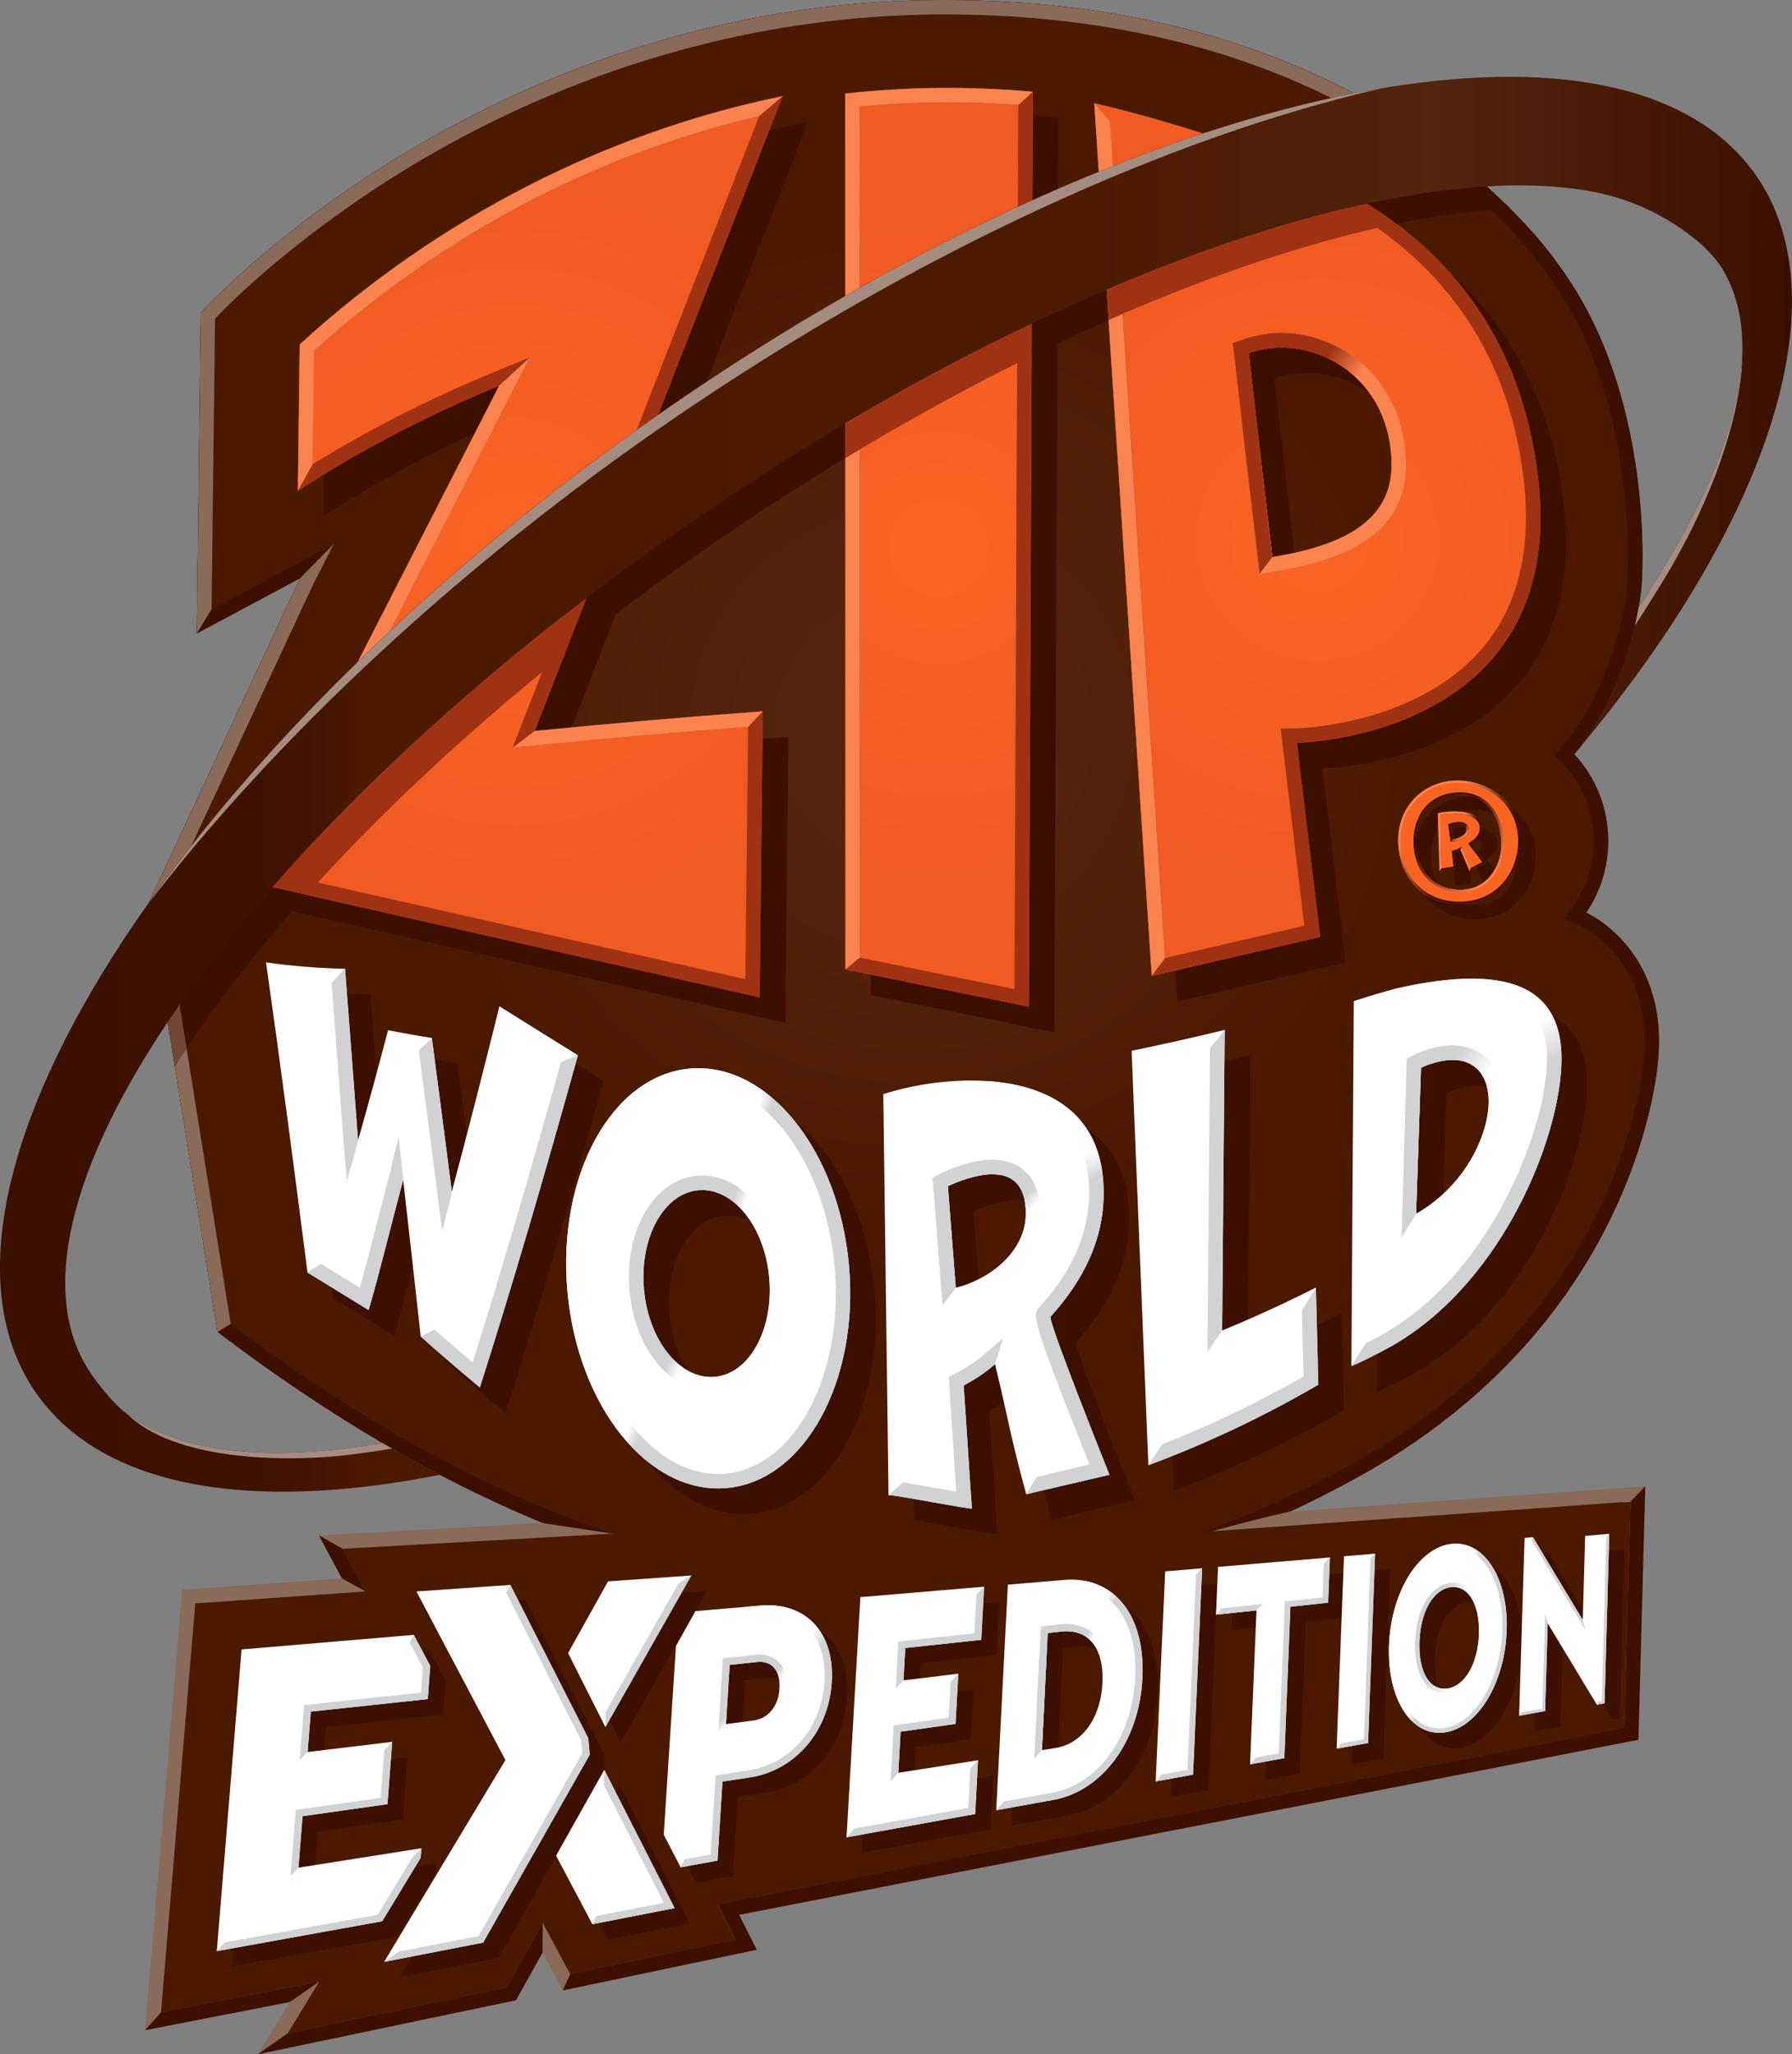 <?xml version="1.0" encoding="UTF-8"?>
<svg id="Layer_2" data-name="Layer 2" xmlns="http://www.w3.org/2000/svg" xmlns:xlink="http://www.w3.org/1999/xlink" viewBox="0 0 350.87 402.15">
  <rect x="0" y="0" width="350.87" height="402.15" fill="#808080" stroke="none"/>
  <defs>
    <style>
      .cls-1 {
        fill: url(#New_Gradient_Swatch-2);
      }

      .cls-1, .cls-2, .cls-3, .cls-4, .cls-5, .cls-6, .cls-7, .cls-8, .cls-9, .cls-10, .cls-11, .cls-12, .cls-13, .cls-14, .cls-15, .cls-16, .cls-17, .cls-18, .cls-19, .cls-20, .cls-21, .cls-22, .cls-23, .cls-24, .cls-25, .cls-26, .cls-27, .cls-28, .cls-29, .cls-30, .cls-31, .cls-32, .cls-33, .cls-34 {
        stroke-width: 0px;
      }

      .cls-2 {
        fill: url(#New_Gradient_Swatch-3);
      }

      .cls-35 {
        clip-path: url(#clippath);
      }

      .cls-3 {
        fill: none;
      }

      .cls-4 {
        fill: #d0d2d3;
      }

      .cls-5 {
        fill: url(#linear-gradient);
      }

      .cls-6 {
        fill: url(#radial-gradient);
      }

      .cls-7 {
        fill: #a58c80;
      }

      .cls-8 {
        fill: #3c0f00;
      }

      .cls-9 {
        fill: url(#linear-gradient-11);
      }

      .cls-10 {
        fill: url(#linear-gradient-12);
      }

      .cls-11 {
        fill: url(#linear-gradient-13);
      }

      .cls-12 {
        fill: url(#linear-gradient-10);
      }

      .cls-13 {
        fill: url(#linear-gradient-17);
      }

      .cls-14 {
        fill: url(#linear-gradient-16);
      }

      .cls-15 {
        fill: url(#linear-gradient-15);
      }

      .cls-16 {
        fill: url(#linear-gradient-18);
      }

      .cls-17 {
        fill: url(#linear-gradient-14);
      }

      .cls-18 {
        fill: #6f4733;
      }

      .cls-19 {
        fill: #4b1900;
      }

      .cls-20 {
        fill: #fb834f;
      }

      .cls-21 {
        fill: #a03214;
      }

      .cls-22 {
        fill: url(#New_Gradient_Swatch);
      }

      .cls-23 {
        fill: #282424;
      }

      .cls-24 {
        fill: url(#linear-gradient-4);
      }

      .cls-25 {
        fill: url(#linear-gradient-2);
      }

      .cls-26 {
        fill: url(#linear-gradient-3);
      }

      .cls-27 {
        fill: url(#linear-gradient-8);
      }

      .cls-28 {
        fill: url(#linear-gradient-9);
      }

      .cls-29 {
        fill: url(#linear-gradient-7);
      }

      .cls-30 {
        fill: url(#linear-gradient-5);
      }

      .cls-31 {
        fill: url(#linear-gradient-6);
      }

      .cls-32 {
        fill: #fa6423;
      }

      .cls-33 {
        fill: #fff;
      }

      .cls-34 {
        fill: #8a6a59;
      }
    </style>
    <clipPath id="clippath">
      <path class="cls-3" d="M343.24,92.62c9.61-23.35,10.46-43.89.76-58.05-.53-.77-1.09-1.51-1.68-2.23-13.59-16.9-41.73-21.05-77.19-14.08-2.83-1.48-5.82-2.92-8.96-4.31C238.14,5.95,214.72,0,184.99,0,94.42,0,39.3,61.22,39.3,61.22l-.76,62.78,20.2-10.79-29.56,63.43s0,0,0,0C1.83,215.25-7.91,250.85,6.91,272.47c2.05,3,4.52,5.63,7.36,7.93,15.03,12.12,40.62,14.52,71.86,8.31,2.03,1.06,4.05,2.1,6.05,3.08.33.16.66.31.99.48,4.45,2.16,8.84,4.11,13.16,5.89l-.18-.03-43.71,2.45,4.5,8.4-31.29,2.22-7.24,86.24,28.35-5.52-6.25,10.24,50.52-10.58,5.19-9.3,3.97,7.38,37.98-7.96-3.43-6.84,176.08-34.27,1.34-49.61-69.42,4.9c4.41-2.06,8.49-4.16,12.24-6.19,56.96-30.94,59.74-82.51,59.74-82.51,1.82-21.55-14.13-28.49-14.13-28.49,2.72-4,4.31-8.84,4.31-14.05,0-6.55-2.52-12.5-6.64-16.96,0,0,.35-.39.92-1.1,15.53-18.57,27.11-37,34.08-53.94ZM24.89,276.82c-3.28-2.42-7.06-7.79-7.43-8.48-10.03-15.39-3.49-40.13,15.39-68.25l1.13,7.07,8.59,53.58c11.09,8.44,21.87,15.64,32.35,21.77-21.96,3.71-39.5,2.04-50.03-5.69ZM307.51,55.24c-4.47-6.84-9.21-12.2-16.41-18.73,7.82-.47,14.92-.13,21.13,1.09,7.6,1.49,14.7,4.96,20.59,9.98,1.31,1.11,3.05,3.05,3.8,4.09,3.42,5.12,4.85,11.37,4.48,18.51-.55,8.1-3.01,16.2-6.28,23.75,0,.01-.01.03-.02.04-.31.71-.62,1.41-.94,2.1-.09.2-.19.41-.28.61-.22.47-.44.93-.66,1.39-.17.36-.34.72-.52,1.08-.07.14-.14.28-.21.42-1.35,2.7-2.85,5.46-4.48,8.26-.05.09-.1.18-.15.26-.44.75-.89,1.5-1.34,2.25-1.65,2.82-3.45,5.68-5.37,8.58.18-1.03.35-2.07.49-3.15.39-2.98,2.34-35.81-13.81-60.53Z"/>
    </clipPath>
    <radialGradient id="radial-gradient" cx="178.6" cy="142.58" fx="178.6" fy="142.58" r="152.27" gradientUnits="userSpaceOnUse">
      <stop offset=".15" stop-color="#54250d"/>
      <stop offset=".64" stop-color="#4b1900"/>
    </radialGradient>
    <radialGradient id="New_Gradient_Swatch" data-name="New Gradient Swatch" cx="100.67" cy="107.03" fx="100.67" fy="107.03" r="72.6" gradientUnits="userSpaceOnUse">
      <stop offset="0" stop-color="#fa6423"/>
      <stop offset="1" stop-color="#f05a23"/>
    </radialGradient>
    <radialGradient id="New_Gradient_Swatch-2" data-name="New Gradient Swatch" cx="183.84" cy="107.16" fx="183.84" fy="107.16" r="64.91" xlink:href="#New_Gradient_Swatch"/>
    <radialGradient id="New_Gradient_Swatch-3" data-name="New Gradient Swatch" cx="257.93" cy="105.62" fx="257.93" fy="105.62" r="67.85" xlink:href="#New_Gradient_Swatch"/>
    <linearGradient id="linear-gradient" x1="284.67" y1="219.33" x2="279.71" y2="202.99" gradientUnits="userSpaceOnUse">
      <stop offset=".33" stop-color="#d0d2d3"/>
      <stop offset=".83" stop-color="#fff"/>
    </linearGradient>
    <linearGradient id="linear-gradient-2" x1="271.64" y1="215.93" x2="283.09" y2="224.92" xlink:href="#linear-gradient"/>
    <linearGradient id="linear-gradient-3" x1="190.05" y1="239.9" x2="195.6" y2="245.26" gradientUnits="userSpaceOnUse">
      <stop offset=".49" stop-color="#d0d2d3"/>
      <stop offset=".83" stop-color="#fff"/>
    </linearGradient>
    <linearGradient id="linear-gradient-4" x1="205.49" y1="242.4" x2="199.59" y2="229.02" xlink:href="#linear-gradient-3"/>
    <linearGradient id="linear-gradient-5" x1="133.76" y1="249.43" x2="140.82" y2="252.25" xlink:href="#linear-gradient-3"/>
    <linearGradient id="linear-gradient-6" x1="134.15" y1="248.44" x2="141.21" y2="251.27" gradientUnits="userSpaceOnUse">
      <stop offset=".17" stop-color="#fff"/>
      <stop offset=".51" stop-color="#d0d2d3"/>
    </linearGradient>
    <linearGradient id="linear-gradient-7" x1="245.92" y1="84.43" x2="257.97" y2="92.52" gradientUnits="userSpaceOnUse">
      <stop offset=".23" stop-color="#a03214"/>
      <stop offset=".73" stop-color="#fb834f"/>
    </linearGradient>
    <linearGradient id="linear-gradient-8" x1="286.65" y1="164.32" x2="284.35" y2="161.61" gradientUnits="userSpaceOnUse">
      <stop offset=".15" stop-color="#fb834f"/>
      <stop offset=".46" stop-color="#7e371b"/>
      <stop offset=".64" stop-color="#3c0f00"/>
    </linearGradient>
    <linearGradient id="linear-gradient-9" x1="282.82" y1="162.84" x2="286.35" y2="165.99" xlink:href="#linear-gradient-8"/>
    <linearGradient id="linear-gradient-10" x1="294.9" y1="174.1" x2="275.82" y2="155.03" xlink:href="#linear-gradient-8"/>
    <linearGradient id="linear-gradient-11" x1="294.49" y1="173.67" x2="277.62" y2="156.8" gradientUnits="userSpaceOnUse">
      <stop offset=".36" stop-color="#3c0f00"/>
      <stop offset=".54" stop-color="#7e371b"/>
      <stop offset=".85" stop-color="#fb834f"/>
    </linearGradient>
    <linearGradient id="linear-gradient-12" x1="0" y1="153.52" x2="350.87" y2="153.52" gradientUnits="userSpaceOnUse">
      <stop offset="0" stop-color="#3c0f00"/>
      <stop offset=".13" stop-color="#3d1000"/>
      <stop offset=".18" stop-color="#441400"/>
      <stop offset=".2" stop-color="#4b1900"/>
      <stop offset=".61" stop-color="#4c1a01"/>
      <stop offset=".75" stop-color="#502008"/>
      <stop offset=".8" stop-color="#54250d"/>
      <stop offset="1" stop-color="#3c0f00"/>
    </linearGradient>
    <linearGradient id="linear-gradient-13" x1="203.9" y1="328.95" x2="207.58" y2="331.49" xlink:href="#linear-gradient-3"/>
    <linearGradient id="linear-gradient-14" x1="207.43" y1="333.83" x2="202.73" y2="330.54" xlink:href="#linear-gradient-3"/>
    <linearGradient id="linear-gradient-15" x1="144.55" y1="330.02" x2="148.22" y2="334.11" xlink:href="#linear-gradient-3"/>
    <linearGradient id="linear-gradient-16" x1="148.9" y1="343.76" x2="141.77" y2="337.9" xlink:href="#linear-gradient-3"/>
    <linearGradient id="linear-gradient-17" x1="275.03" y1="318.76" x2="287.95" y2="321.53" xlink:href="#linear-gradient-3"/>
    <linearGradient id="linear-gradient-18" x1="285.63" y1="321.58" x2="281.11" y2="319.79" xlink:href="#linear-gradient-3"/>
  </defs>
  <g id="GROUPED">
    <g class="cls-35">
      <path class="cls-6" d="M310.57,178.67c2.72-4,4.31-8.84,4.31-14.05,0-6.55-2.52-12.5-6.64-16.96,0,0,1.84-2,4.17-5.84.22-.37.45-.75.68-1.15,3.09-5.37,6.77-13.77,8.23-24.9.39-2.98,2.34-35.81-13.81-60.53-5.45-8.34-11.29-14.46-21.51-23.22-7.43-6.37-17.45-12.58-29.82-18.07C238.14,5.95,214.72,0,184.99,0,94.42,0,39.3,61.22,39.3,61.22l-.76,62.78,20.2-10.79-29.63,63.57.16,1.01,4.7,29.35,8.59,53.58c11.15,8.48,21.99,15.72,32.52,21.88,2.27,1.33,4.52,2.59,6.76,3.81,3.48,1.9,6.93,3.7,10.33,5.37.33.16.66.31.99.48,78.96,38.27,138.53,15.48,171.78-2.59,56.96-30.94,59.74-82.51,59.74-82.51,1.82-21.55-14.13-28.49-14.13-28.49Z"/>
      <g>
        <path class="cls-8" d="M288.73,164.33c.76,0,1.39.26,1.39,1.11,0,.94-1.21,1.63-2.7,1.86l-.34-2.68c.45-.13,1.08-.29,1.66-.29M288.07,172.98l-.34-3.07c.37-.11.81-.29,1.23-.53l1.79,4.15,3.13-1.63-2.76-3.65c1.31-.89,2.07-1.92,2.07-3.15,0-2.36-2.57-3.26-5.38-3.26-1.1,0-2.23.11-3.26.34l.29,11.32,3.23-.53Z"/>
        <path class="cls-8" d="M296.95,168.39c0,4.27-2.79,8.79-8.04,8.79s-8.73-3.89-8.73-9.54c0-4.62,2.79-9.1,8.79-9.1,4.87,0,7.98,4.05,7.98,9.86M276.76,167.42c0,6.85,4.43,12.53,11.96,12.53s11.96-5.93,11.96-12.31c0-7.28-5.84-11.83-12.37-11.83s-11.55,4.96-11.55,11.62"/>
      </g>
      <g>
        <path class="cls-8" d="M244.29,265.46c.17-19.64.33-39.25.5-58.84-5.99,1.45-12.07,2.82-18.22,4.09,1.09,27.22,2.19,54.27,3.28,81.12,11.41-4.24,22.56-9.52,33.28-15.75-.16-6.33-.32-12.67-.48-19.03-5.99,3.04-12.12,5.85-18.35,8.41Z"/>
        <path class="cls-8" d="M102.79,202c-3.15,12.67-6.25,24.79-9.32,36.26-1.31-10.2-2.61-20.23-3.91-30.06-2.9-.46-5.75-.97-8.57-1.53-1.98,7.53-3.94,14.72-5.88,21.56-.85-11.39-1.7-22.58-2.55-33.57-5.35-.14-10.52-.55-15.47-1.26,2.65,18.72,5.35,39.02,8.12,60.71l11.97,7.35c2.22-7.57,4.48-17,6.76-25.49,1.14,10.03,2.29,20.26,3.44,30.66,3.79,3.4,7.66,6.73,11.58,9.97,6.25-19.59,12.66-41.5,19.19-65.02-5.21-3.23-10.34-6.44-15.38-9.59Z"/>
        <path class="cls-8" d="M293.19,196.58c-4.26,0-9.2.68-14.72,1.92-2.76.7-5.56,1.56-8.4,2.48-.16,22.85-.31,48.5-.47,71.45,1.89-.74,3.7-1.74,5.63-2.71,23.72-11.96,35.57-42.56,35.51-57.5-.02-11.06-6.48-15.63-17.54-15.63ZM282.26,242.63c.33-9.58.65-19.11.97-28.59.38-.15.77-.38,1.1-.5,1.93-.71,3.62-1.04,5.08-1.04,4.77,0,7.07,3.46,7.08,8.13-.03,6.47-4.51,16.48-14.23,22Z"/>
        <path class="cls-8" d="M210.72,262.7c6.55-7.22,10.32-15.11,10.37-24.04.09-16.55-12.01-22.07-25.82-22.13-.33,0-.66,0-1,0-5.45.11-11.15.99-16.32,2.67.34,27.92.68,50.57,1.02,78.5.71-.2,16.57,2.94,16.32,2.59-.54-7.55-1.07-16.49-1.61-24.06,1.8-.95,4.12-2.4,6.14-4.19,2.76,11.35,2.76,13.11,6.11,25.47l16.28-3.82s-12.59-31.4-11.49-31ZM192.14,257.13c-.52-6.63-1.03-13.27-1.55-19.92,2.17-1.03,5.39-2.21,8.3-2.33.17,0,.34,0,.51,0,3.51.02,6.48,1.79,6.45,7.79-.03,6.82-6.15,12.47-13.71,14.46Z"/>
        <path class="cls-8" d="M140.09,214.19c-15.23,1.33-25.98,20.78-24,43.46,1.98,22.68,15.92,39.98,31.15,38.66,15.23-1.33,25.98-20.79,24-43.46-1.98-22.68-15.92-39.98-31.15-38.66ZM144.94,274.54c-6.78.59-12.99-7.11-13.86-17.2-.88-10.09,3.9-18.75,10.68-19.34,6.78-.59,12.99,7.11,13.86,17.2.88,10.09-3.9,18.75-10.68,19.34Z"/>
        <path class="cls-8" d="M153.74,200.23c.2-18.65.4-37.3.6-55.98-15.29,1.11-30.31,2.42-44.66,3.84l48.54-124.27c-34.19,6.97-67.28,23.66-94.55,48.6-.12,9.58-.24,19.14-.36,28.66,12.12-7.91,25.4-14.82,39.42-20.58l-49.63,96.98,100.64,22.75Z"/>
        <path class="cls-8" d="M206.44,202.09l.77-179.12c-1.44-.13-2.88-.24-4.32-.34-4.43-.3-8.87-.43-13.32-.41-6.37.04-12.75.41-19.11,1.1l.06,171.46,35.92,7.31Z"/>
        <path class="cls-8" d="M306.17,98.76c-3.67-32.4-23.22-49.92-43.21-59.1-19.99-9.17-43.71-14.48-43.71-14.48l11.26,170.88,32.97-7.64-4.56-38.01s53.03-.78,47.25-51.66ZM249.5,74.11c2.04-.71,4.23-1.07,6.43-1.07s4.4.35,6.53,1.06c8.15,2.75,14.8,10.19,15.01,21.53.24,12.28-11.25,16.46-23.35,18.43-1.53-13.13-3.07-26.45-4.61-39.96Z"/>
      </g>
      <path class="cls-33" d="M239.29,260.46c.17-19.64.33-39.25.5-58.84-5.99,1.45-12.07,2.82-18.22,4.09,1.09,27.22,2.19,54.27,3.28,81.12,11.41-4.24,22.56-9.52,33.28-15.75-.16-6.33-.32-12.67-.48-19.03-5.99,3.04-12.12,5.85-18.35,8.41Z"/>
      <path class="cls-33" d="M97.79,197c-3.15,12.67-6.25,24.79-9.32,36.26-1.31-10.2-2.61-20.23-3.91-30.06-2.9-.46-5.75-.97-8.57-1.53-1.98,7.53-3.94,14.72-5.88,21.56-.85-11.39-1.7-22.58-2.55-33.57-5.35-.14-10.52-.55-15.47-1.26,2.65,18.72,5.35,39.02,8.12,60.71l11.97,7.35c2.22-7.57,4.48-17,6.76-25.49,1.14,10.03,2.29,20.26,3.44,30.66,3.79,3.4,7.66,6.73,11.58,9.97,6.25-19.59,12.66-41.5,19.19-65.02-5.21-3.23-10.34-6.44-15.38-9.59Z"/>
      <path class="cls-33" d="M288.19,191.58c-4.26,0-9.2.68-14.72,1.92-2.76.7-5.56,1.56-8.4,2.48-.16,22.85-.31,48.5-.47,71.45,1.89-.74,3.7-1.74,5.63-2.71,23.72-11.96,35.57-42.56,35.51-57.5-.02-11.06-6.48-15.63-17.54-15.63ZM277.26,237.63c.33-9.58.65-19.11.97-28.59.38-.15.77-.38,1.1-.5,1.93-.71,3.62-1.04,5.08-1.04,4.77,0,7.07,3.46,7.08,8.13-.03,6.47-4.51,16.48-14.23,22Z"/>
      <path class="cls-33" d="M205.72,257.7c6.55-7.22,10.32-15.11,10.37-24.04.09-16.55-12.01-22.07-25.82-22.13-.33,0-.66,0-1,0-5.45.11-11.15.99-16.32,2.67.34,27.92.68,50.57,1.02,78.5.71-.2,16.57,2.94,16.32,2.59-.54-7.55-1.07-16.49-1.61-24.06,1.8-.95,4.12-2.4,6.14-4.19,2.76,11.35,2.76,13.11,6.11,25.47l16.28-3.82s-12.59-31.4-11.49-31ZM187.14,252.13c-.52-6.63-1.03-13.27-1.55-19.92,2.17-1.03,5.39-2.21,8.3-2.33.17,0,.34,0,.51,0,3.51.02,6.48,1.79,6.45,7.79-.03,6.82-6.15,12.47-13.71,14.46Z"/>
      <path class="cls-33" d="M135.09,209.19c-15.23,1.33-25.98,20.78-24,43.46,1.98,22.68,15.92,39.98,31.15,38.66,15.23-1.33,25.98-20.79,24-43.46-1.98-22.68-15.92-39.98-31.15-38.66ZM139.94,269.54c-6.78.59-12.99-7.11-13.86-17.2-.88-10.09,3.9-18.75,10.68-19.34,6.78-.59,12.99,7.11,13.86,17.2.88,10.09-3.9,18.75-10.68,19.34Z"/>
      <path class="cls-32" d="M285.73,161.33c.76,0,1.39.26,1.39,1.11,0,.94-1.21,1.63-2.7,1.86l-.34-2.68c.45-.13,1.08-.29,1.66-.29M285.07,169.98l-.34-3.07c.37-.11.81-.29,1.23-.53l1.79,4.15,3.13-1.63-2.76-3.65c1.31-.89,2.07-1.92,2.07-3.15,0-2.36-2.57-3.26-5.38-3.26-1.1,0-2.23.11-3.26.34l.29,11.32,3.23-.53Z"/>
      <path class="cls-32" d="M293.95,165.39c0,4.27-2.79,8.79-8.04,8.79s-8.73-3.89-8.73-9.54c0-4.62,2.79-9.1,8.79-9.1,4.87,0,7.98,4.05,7.98,9.86M273.76,164.42c0,6.85,4.43,12.53,11.96,12.53s11.96-5.93,11.96-12.31c0-7.28-5.84-11.83-12.37-11.83s-11.55,4.96-11.55,11.62"/>
      <g>
        <path class="cls-22" d="M58.67,67.43c-.12,9.58-.24,19.14-.36,28.66,12.12-7.91,25.4-14.82,39.42-20.58l-49.63,96.98,100.64,22.75c.2-18.65.4-37.3.6-55.98-15.29,1.11-30.31,2.42-44.66,3.84l48.54-124.27c-34.19,6.97-67.28,23.66-94.55,48.6Z"/>
        <path class="cls-1" d="M184.58,17.22c-6.37.04-12.75.41-19.11,1.1l.06,171.46,35.92,7.31.77-179.12c-1.44-.13-2.88-.24-4.32-.34-4.43-.3-8.87-.43-13.32-.41Z"/>
        <path class="cls-2" d="M301.17,93.76c-3.67-32.4-23.22-49.92-43.21-59.1-19.99-9.17-43.71-14.48-43.71-14.48l11.26,170.88,32.97-7.64-4.56-38.01s53.03-.78,47.25-51.66ZM249.11,109.07c-1.53-13.13-3.07-26.45-4.61-39.96,2.04-.71,4.23-1.07,6.43-1.07s4.4.35,6.53,1.06c8.15,2.75,14.8,10.19,15.01,21.53.24,12.28-11.25,16.46-23.35,18.43Z"/>
      </g>
      <g>
        <path class="cls-4" d="M239.79,201.62l-2.87,3.6-.5,59.44,2.87-4.19c.17-19.64.33-39.25.5-58.84Z"/>
        <path class="cls-4" d="M257.64,252.04l-2.72,4.52.32,12.9c-8.97,5.13-18.28,9.59-27.73,13.31l-2.67,4.06c11.41-4.24,22.56-9.52,33.28-15.75-.16-6.33-.32-12.67-.48-19.03Z"/>
      </g>
      <g>
        <g>
          <path class="cls-4" d="M78.05,222.56l-1.85,7.69c-.86,3.19-1.71,6.52-2.57,9.83-1.04,4.05-2.11,8.21-3.16,12.02l-7.63-4.69-2.64,1.7,11.97,7.35c2.22-7.57,4.48-17,6.76-25.49l.02-.27-.9-8.16Z"/>
          <g>
            <path class="cls-4" d="M86.59,240.94l1.83-7.2.03-.48c-1.31-10.2-2.61-20.23-3.91-30.06l-2.54,2.46c1.2,9.16,2.42,18.48,3.63,27.96l.95,7.32Z"/>
            <path class="cls-4" d="M92.54,266.73c-2.49-2.11-4.99-4.27-7.46-6.47l-2.7,1.39c3.79,3.4,7.66,6.73,11.58,9.97,6.25-19.59,12.66-41.5,19.19-65.02l-3.3,1.29c-6.26,22.5-11.95,41.82-17.31,58.85Z"/>
          </g>
        </g>
        <path class="cls-4" d="M67.91,231.33l2.18-8v-.1c-.84-11.39-1.69-22.58-2.54-33.57l-2.63,2.75c.78,10.17,1.56,20.51,2.35,31.03l.64,7.89Z"/>
      </g>
      <g>
        <path class="cls-5" d="M288.19,191.58c-4.26,0-9.2.68-14.72,1.92-.33.08-.67.19-1,.28v2.92c.58-.16,1.15-.31,1.7-.45,5.38-1.21,10.12-1.83,14.02-1.83,10.15,0,14.69,3.95,14.71,12.8.05,12.88-10.14,40.53-30.61,53.09l.06,3.27c22.3-12.66,33.44-41.87,33.38-56.36-.02-11.06-6.48-15.63-17.54-15.63Z"/>
        <path class="cls-4" d="M301,219.21c-4.08,14.78-14.75,34.24-32.05,42.96-.46.23-1.44.74-1.49.76l-2.87,4.48c1.89-.74,3.7-1.74,5.63-2.71,17.9-9.02,29.03-28.64,33.39-44.16l-2.62-1.33Z"/>
        <path class="cls-25" d="M284.41,204.67c-1.85,0-3.89.41-6.06,1.21-.26.1-.52.22-.79.35-.12.06-.24.12-.36.17l-1.74.86-1.03,34.96,4.23-2.13c10.72-6.08,15.63-16.94,15.67-24.45-.02-6.68-3.92-10.98-9.92-10.98ZM277.26,237.63c.33-9.58.65-19.11.97-28.59.38-.15.77-.38,1.1-.5,1.93-.71,3.62-1.04,5.08-1.04,4.77,0,7.07,3.46,7.08,8.13-.03,6.47-4.51,16.48-14.23,22Z"/>
        <path class="cls-4" d="M278.23,209.04c.38-.15.77-.38,1.1-.5,1.93-.71,3.62-1.04,5.08-1.04.09,0,.17,0,.25.01l1.51-2.7c-.57-.09-1.15-.14-1.76-.14-1.85,0-3.89.41-6.06,1.21-.26.1-.52.22-.79.35-.12.06-.24.12-.36.17l-1.74.86-1.03,34.96,2.83-4.59c.33-9.58.65-19.11.97-28.59Z"/>
      </g>
      <g>
        <path class="cls-26" d="M200.97,229.54c-1.62-1.64-3.83-2.48-6.56-2.5h-.01c-.21,0-.41,0-.62.01-3.72.15-7.48,1.69-9.4,2.6l-1.76.92,1.94,24.93,3.3-.63c9.28-2.45,15.79-9.51,15.83-17.19.02-3.56-.9-6.3-2.71-8.15ZM187.14,252.13c-.52-6.63-1.03-13.27-1.55-19.92,2.17-1.03,5.39-2.21,8.3-2.33.17,0,.34,0,.51,0,3.51.02,6.48,1.79,6.45,7.79-.03,6.82-6.15,12.47-13.71,14.46Z"/>
        <path class="cls-4" d="M196.05,227.17c-.52-.07-1.07-.12-1.64-.12h-.01c-.21,0-.41,0-.62.01-3.72.15-7.48,1.69-9.4,2.6l-1.76.92,1.94,24.93,2.58-3.37c-.52-6.63-1.03-13.27-1.55-19.92,2.17-1.03,5.39-2.21,8.3-2.33.17,0,.34,0,.51,0,.57,0,1.12.05,1.65.16v-2.87Z"/>
        <path class="cls-24" d="M213.26,233.65c-.04,7.8-3.19,15.05-9.63,22.15l-.3.33c-1.01,1.49-1.37,2.03,10.03,30.57l-4.52,1.06.85,2.71,7.53-1.77s-12.59-31.4-11.49-31c6.55-7.22,10.32-15.11,10.37-24.04.08-15.1-9.99-21.02-22.25-21.98v2.86c5.31.45,9.73,1.86,12.88,4.17,4.37,3.19,6.57,8.21,6.53,14.94Z"/>
        <g>
          <path class="cls-4" d="M187.36,268.74l-1.6.83c.27,3.8.64,9.81.91,13.95.19,2.87.37,5.74.56,8.5-1.26-.22-2.69-.47-3.92-.69-3.04-.54-5.11-.9-6.53-1.13l-2.8,2.52c.71-.2,16.57,2.94,16.32,2.59-.54-7.55-1.07-16.49-1.61-24.06,1.8-.95,4.12-2.4,6.14-4.19l1.62-5.15-3.5,3.02c-2.08,1.83-4.4,3.17-5.59,3.81Z"/>
          <path class="cls-4" d="M205.72,257.7c5.77-6.36,9.38-13.24,10.19-20.89h-2.85c-.77,6.61-3.87,12.86-9.44,18.99l-.3.33c-1.01,1.49-1.37,2.03,10.03,30.57l-10.39,2.44-2.03,3.39,16.28-3.82s-12.59-31.4-11.49-31Z"/>
        </g>
      </g>
      <g>
        <path class="cls-30" d="M137.49,230.13c-.32,0-.65.01-.98.04-4.25.37-7.96,3.06-10.45,7.56-2.29,4.14-3.29,9.41-2.81,14.85.98,11.3,7.84,19.82,15.96,19.82.32,0,.65-.01.98-.04,8.47-.74,14.29-10.58,13.26-22.41-.98-11.3-7.84-19.82-15.96-19.82ZM139.94,269.54c-6.78.59-12.99-7.11-13.86-17.2-.88-10.09,3.9-18.75,10.68-19.34,6.78-.59,12.99,7.11,13.86,17.2.88,10.09-3.9,18.75-10.68,19.34Z"/>
        <path class="cls-31" d="M166.24,247.85c-1.98-22.68-15.92-39.98-31.15-38.66-15.23,1.33-25.98,20.78-24,43.46,1.98,22.68,15.92,39.98,31.15,38.66,15.23-1.33,25.98-20.79,24-43.46ZM142,288.48c-.46.04-.93.06-1.39.06h0c-13.2,0-24.92-15.88-26.69-36.14-1.84-21.08,7.77-39.2,21.42-40.39.46-.04.93-.06,1.4-.06,13.2,0,24.92,15.87,26.69,36.14,1.84,21.08-7.77,39.2-21.42,40.39Z"/>
      </g>
      <path class="cls-21" d="M153.23,18.83c-34.19,6.97-67.28,23.66-94.55,48.6-.12,9.58-.24,19.14-.36,28.66,12.12-7.91,25.4-14.82,39.42-20.58l-49.63,96.98,100.64,22.75c.2-18.65.4-37.3.6-55.98-15.29,1.11-30.31,2.42-44.66,3.84l48.54-124.27ZM104.96,145.92c14.06-1.39,28.01-2.61,41.51-3.61l-.53,49.38-93.66-21.17,51.46-100.56-7.1,2.92c-12.56,5.17-24.46,11.21-35.44,18.01l.28-22.19c25.11-22.68,55.13-38.5,87.17-45.97l-48.3,123.65,4.6-.46Z"/>
      <path class="cls-21" d="M197.89,17.63c-4.43-.3-8.87-.43-13.32-.41-6.37.04-12.75.41-19.11,1.1l.06,171.46,35.92,7.31.77-179.12c-1.44-.13-2.88-.24-4.32-.34ZM198.62,193.63l-30.27-6.16-.05-166.58c5.42-.52,10.89-.79,16.29-.83h1.09c4.01,0,8.05.13,12.02.4.56.04,1.11.08,1.67.12l-.75,173.05Z"/>
      <g>
        <path class="cls-32" d="M258.36,66.42c-2.41-.8-4.91-1.21-7.43-1.21s-5.02.41-7.36,1.22l-2.15.74.26,2.26c1.54,13.51,3.08,26.84,4.61,39.97l.34,2.95,2.93-.48c11.19-1.82,26.02-6.01,25.72-21.29-.2-11.44-6.69-20.7-16.93-24.16ZM249.11,109.07c-1.53-13.13-3.07-26.45-4.61-39.96,2.04-.71,4.23-1.07,6.43-1.07s4.4.35,6.53,1.06c8.15,2.75,14.8,10.19,15.01,21.53.24,12.28-11.25,16.46-23.35,18.43Z"/>
        <path class="cls-21" d="M301.17,93.76c-3.67-32.4-23.22-49.92-43.21-59.1-1.64-.75-3.3-1.47-4.97-2.17v3.08c1.27.54,2.54,1.1,3.79,1.67,16.91,7.76,37.85,23.91,41.58,56.84,1.57,13.85-1.28,25.04-8.48,33.24-12.91,14.7-35.76,15.26-35.99,15.26l-3.14.05,4.63,38.6-27.24,6.31-9.95-151.05h-2.84l10.18,154.56,32.97-7.64-4.56-38.01s53.03-.78,47.25-51.66Z"/>
      </g>
      <g>
        <path class="cls-20" d="M61.49,68.7c25.11-22.68,55.13-38.5,87.17-45.97l4.57-3.9c-34.19,6.97-67.28,23.66-94.55,48.6-.12,9.58-.24,19.14-.36,28.66l2.9-5.2.28-22.19Z"/>
        <g>
          <path class="cls-20" d="M104.96,145.92c14.06-1.39,28.01-2.61,41.51-3.61l2.87-3.05c-15.29,1.11-30.31,2.42-44.66,3.84l-4.32,3.28,4.6-.46Z"/>
          <polygon class="cls-20" points="103.75 69.96 103.75 69.96 97.73 75.5 48.1 172.48 52.29 170.52 103.75 69.96"/>
        </g>
      </g>
      <path class="cls-20" d="M168.36,187.46l-.05-166.58c5.42-.52,10.89-.79,16.29-.83h1.09c4.01,0,8.05.13,12.02.4.56.04,1.11.08,1.67.12l2.85-2.61c-1.44-.13-2.88-.24-4.32-.34-4.43-.3-8.87-.43-13.32-.41-6.37.04-12.75.41-19.11,1.1l.06,171.46,2.83-2.32Z"/>
      <path class="cls-29" d="M258.36,66.42c-2.41-.8-4.91-1.21-7.43-1.21s-5.02.41-7.36,1.22l-2.15.74.26,2.26c1.54,13.51,3.08,26.84,4.61,39.97l.34,2.95,2.93-.48c11.19-1.82,26.02-6.01,25.72-21.29-.2-11.44-6.69-20.7-16.93-24.16ZM249.11,109.07c-1.53-13.13-3.07-26.45-4.61-39.96,2.04-.71,4.23-1.07,6.43-1.07s4.4.35,6.53,1.06c8.15,2.75,14.8,10.19,15.01,21.53.24,12.28-11.25,16.46-23.35,18.43Z"/>
      <path class="cls-21" d="M244.5,69.11c2.04-.71,4.23-1.07,6.43-1.07,1.76,0,3.52.24,5.25.69l1.48-2.52c-2.19-.66-4.45-1.01-6.74-1.01-2.54,0-5.02.41-7.36,1.22l-2.15.74.26,2.26c1.54,13.51,3.08,26.84,4.61,39.97l.34,2.95,2.47-3.28c-1.53-13.13-3.07-26.45-4.61-39.96Z"/>
      <polygon class="cls-20" points="217.34 23.84 214.25 20.18 225.51 191.06 228.12 187.54 217.34 23.84"/>
      <g>
        <path class="cls-8" d="M285.73,160.91c-.65,0-1.32.17-1.78.31l-.35.12.44,3.45.43-.06c1.89-.3,3.06-1.17,3.06-2.28,0-.97-.66-1.53-1.81-1.53ZM284.41,164.3l-.34-2.68c.45-.13,1.08-.29,1.66-.29.76,0,1.39.26,1.39,1.11,0,.94-1.21,1.63-2.7,1.86Z"/>
        <path class="cls-8" d="M288.12,165.25c1.31-.89,2.07-1.92,2.07-3.15,0-2.36-2.57-3.26-5.38-3.26-1.1,0-2.23.11-3.26.34l.29,11.32,3.23-.53-.34-3.07c.37-.11.81-.29,1.23-.53l1.79,4.15,3.13-1.63-2.76-3.65ZM286.18,165.8l-.42.21c-.36.2-.78.38-1.15.49l-.35.07.34,3.06-2.35.38-.27-10.48c.86-.17,1.83-.26,2.82-.26,1.16,0,4.96.2,4.96,2.83,0,1.02-.62,1.94-1.89,2.8l-.39.22,2.74,3.64-2.27,1.18-1.78-4.14Z"/>
      </g>
      <g>
        <path class="cls-27" d="M285.73,160.91c-.65,0-1.32.17-1.78.31l-.35.12.44,3.45.43-.06c1.89-.3,3.06-1.17,3.06-2.28,0-.97-.66-1.53-1.81-1.53ZM284.41,164.3l-.34-2.68c.45-.13,1.08-.29,1.66-.29.76,0,1.39.26,1.39,1.11,0,.94-1.21,1.63-2.7,1.86Z"/>
        <polygon class="cls-8" points="284.41 164.3 284.07 161.62 283.61 161.33 284.05 164.78 284.41 164.3"/>
        <g>
          <path class="cls-28" d="M289.77,162.1c0,1.02-.62,1.94-1.89,2.8l-.39.22.63.13c1.31-.89,2.07-1.92,2.07-3.15,0-2.36-2.57-3.26-5.38-3.26-1.1,0-2.23.11-3.26.34l.29,11.32.41-.5-.27-10.48c.86-.17,1.83-.26,2.82-.26,1.16,0,4.96.2,4.96,2.83Z"/>
          <polygon class="cls-20" points="281.55 159.18 281.84 170.5 282.25 170 281.99 159.52 281.55 159.18"/>
          <polygon class="cls-20" points="286.18 165.8 285.97 166.38 287.75 170.53 287.96 169.94 286.18 165.8"/>
        </g>
      </g>
      <path class="cls-12" d="M285.97,155.11c-6.37,0-9.21,4.79-9.21,9.53,0,5.96,3.68,9.97,9.15,9.97s8.46-4.75,8.46-9.21c0-6.15-3.38-10.28-8.4-10.28ZM285.91,174.18c-5.28,0-8.73-3.89-8.73-9.54,0-4.62,2.79-9.1,8.79-9.1,4.87,0,7.98,4.05,7.98,9.86,0,4.27-2.79,8.79-8.04,8.79Z"/>
      <path class="cls-9" d="M285.32,152.8c-6.28,0-11.55,4.96-11.55,11.62s4.43,12.53,11.96,12.53,11.96-5.93,11.96-12.31c0-7.28-5.84-11.84-12.37-11.84ZM285.72,176.52c-6.79,0-11.54-4.98-11.54-12.1,0-6.27,4.89-11.19,11.13-11.19,5.79,0,11.94,4,11.94,11.41,0,5.9-3.96,11.88-11.54,11.88Z"/>
      <path class="cls-8" d="M310.57,178.67c2.72-4,4.31-8.84,4.31-14.05,0-6.55-2.52-12.5-6.64-16.96,0,0,1.84-2,4.17-5.84.22-.37.45-.75.68-1.15,3.09-5.37,6.77-13.77,8.23-24.9.39-2.98,2.34-35.81-13.81-60.53-5.45-8.34-11.29-14.46-21.51-23.22-7.43-6.37-17.45-12.58-29.82-18.07C238.14,5.95,214.72,0,184.99,0,94.42,0,39.3,61.22,39.3,61.22l-.76,62.78,20.2-10.79-29.63,63.57.16,1.01,4.7,29.35,8.59,53.58c11.15,8.48,21.99,15.72,32.52,21.88,2.27,1.33,4.52,2.59,6.76,3.81,3.48,1.9,6.93,3.7,10.33,5.37.33.16.66.31.99.48,78.96,38.27,138.53,15.48,171.78-2.59,56.96-30.94,59.74-82.51,59.74-82.51,1.82-21.55-14.13-28.49-14.13-28.49ZM321.87,206.93c-.01.21-.8,12.82-8.37,28.94-6.96,14.83-21.27,35.77-49.9,51.33-28.57,15.52-56.56,23.07-85.56,23.07h-.01c-27.37,0-55.5-6.91-83.62-20.54l-.98-.47c-3.26-1.59-6.69-3.38-10.23-5.31-2.53-1.38-4.66-2.58-6.69-3.77-10.4-6.07-20.94-13.14-31.34-21l-13.13-81.96,29.26-62.79,4.06-7.98-7.96,4.28-15.97,8.53.68-56.89c3.12-3.26,16.33-16.42,37.71-29.43,22.56-13.73,59.12-30.09,105.16-30.09,25.96,0,49.53,4.61,70.05,13.71,11.58,5.14,21.65,11.23,29.12,17.63,10.4,8.91,15.89,14.83,20.98,22.62,16.23,24.85,13.42,58.29,13.37,58.61-1.43,10.89-5.07,18.98-7.87,23.86-.22.38-.44.75-.65,1.1-2.13,3.51-3.82,5.37-3.84,5.39l-1.76,2.08,1.76,1.76c3.8,4.12,5.89,9.46,5.89,15.04,0,4.47-1.32,8.78-3.82,12.45l-1.98,2.66,3.2,1.53c.56.25,14.05,6.52,12.43,25.66Z"/>
      <g>
        <path class="cls-34" d="M276.76,25.09c-5.88-3.91-12.76-7.67-20.58-11.13C238.14,5.95,214.72,0,184.99,0,94.42,0,39.3,61.22,39.3,61.22l-.76,62.78,2.89-4.76.68-56.89c3.12-3.26,16.33-16.42,37.71-29.43,22.56-13.73,59.12-30.09,105.16-30.09,25.96,0,49.53,4.61,70.05,13.71,8.11,3.6,15.47,7.66,21.73,11.97v-3.43Z"/>
        <polygon class="cls-34" points="32.05 177.2 61.31 114.42 65.37 106.44 58.74 113.22 29.12 176.79 29.28 177.8 33.98 207.16 42.57 260.74 45.18 259.16 32.05 177.2"/>
      </g>
      <path class="cls-3" d="M311.52,143.24c-.23.36-.46.7-.68,1.02.22-.32.44-.65.68-1.02Z"/>
      <path class="cls-3" d="M312.42,141.82c-.27.44-.53.85-.78,1.25.25-.39.51-.8.78-1.25Z"/>
      <path class="cls-3" d="M309.93,145.55c-.1.14-.2.27-.3.4.09-.13.19-.26.3-.4Z"/>
      <path class="cls-3" d="M314.75,137.57c-.08.15-.15.31-.23.46.08-.15.15-.3.23-.46Z"/>
      <path class="cls-3" d="M313.65,139.69c-.19.34-.37.67-.55.98.18-.32.37-.65.55-.98Z"/>
      <path class="cls-3" d="M314.2,138.65c-.1.2-.21.39-.31.58.1-.19.21-.38.31-.58Z"/>
      <path class="cls-3" d="M310.7,144.47c-.2.29-.39.56-.57.81.18-.25.37-.52.57-.81Z"/>
      <path class="cls-3" d="M315.83,135.3c-.03.08-.07.15-.1.23.03-.08.07-.15.1-.23Z"/>
      <path class="cls-3" d="M315.3,136.46c-.05.11-.11.23-.16.34.05-.11.11-.22.16-.34Z"/>
      <path class="cls-3" d="M316.34,134.14s-.02.06-.04.08c.01-.03.02-.06.04-.08Z"/>
      <path class="cls-8" d="M202.02,63.36l-.03,6.32c5.08-2.49,10.1-4.85,15.06-7.03l-.39-5.92c-4.82,2.06-9.7,4.27-14.64,6.63Z"/>
      <path class="cls-8" d="M60.05,175.18l-6.68-1.51c-7.9,9.01-14.78,17.87-20.52,26.42l1.13,7.07.25,1.58c6.8-10.75,15.49-22.04,25.81-33.55Z"/>
      <path class="cls-18" d="M35.18,196.7c-.79,1.14-1.57,2.27-2.33,3.39l1.13,7.07.25,1.58c.74-1.17,1.52-2.35,2.3-3.54l-1.36-8.5Z"/>
      <path class="cls-8" d="M291.08,36.49c-7.18.44-15.11,1.59-23.4,3.38,1.95,1.21,3.87,2.52,5.74,3.93,7.71-1.61,15.47-2.58,22.23-2.99-1.41-1.4-2.93-2.83-4.57-4.32Z"/>
      <path class="cls-8" d="M136.41,101.47c-7.45,5.11-14.64,10.33-21.57,15.62l-4.26,10.89c9.48-7.57,19.52-15.02,30.07-22.27,8.28-5.68,16.58-11.02,24.83-16.02v-6.79c-9.65,5.72-19.37,11.9-29.08,18.56Z"/>
      <path class="cls-21" d="M53.37,173.67l6.68,1.51c14.03-15.64,31.08-31.66,50.54-47.2l4.26-10.89c-24.2,18.49-45.05,37.85-61.48,56.58Z"/>
      <path class="cls-21" d="M165.49,82.91v6.79c12.34-7.47,24.57-14.16,36.51-20.02l.03-6.32c-11.92,5.69-24.16,12.22-36.53,19.55Z"/>
      <path class="cls-21" d="M216.66,56.73l.39,5.92c20.26-8.94,39.39-15.31,56.37-18.85-1.87-1.41-3.79-2.72-5.74-3.93-15.52,3.36-32.77,9.04-51.02,16.85Z"/>
      <path class="cls-23" d="M315.13,136.8c-.13.26-.25.52-.38.78.13-.25.25-.52.38-.78Z"/>
      <path class="cls-23" d="M310.85,144.26c-.05.07-.1.14-.15.21.05-.07.1-.14.15-.21Z"/>
      <path class="cls-23" d="M314.52,138.03c-.11.21-.21.42-.32.62.11-.2.21-.41.32-.62Z"/>
      <path class="cls-23" d="M310.13,145.28c-.07.1-.13.18-.2.27.07-.09.13-.18.2-.27Z"/>
      <path class="cls-23" d="M81.85,286.42c1.44.78,2.86,1.54,4.29,2.29,0,0,0,0,0,0-1.42-.75-2.85-1.5-4.29-2.29Z"/>
      <path class="cls-23" d="M313.89,139.24c-.08.15-.16.31-.24.45.08-.15.16-.3.24-.45Z"/>
      <path class="cls-23" d="M311.64,143.07c-.04.06-.07.12-.11.17.04-.06.07-.12.11-.17Z"/>
      <path class="cls-23" d="M315.73,135.53c-.14.31-.29.62-.43.93.14-.3.29-.61.43-.93Z"/>
      <path class="cls-23" d="M74.92,282.51s0,0,0,0c.06.03.11.07.17.1-.06-.03-.11-.07-.17-.1Z"/>
      <path class="cls-23" d="M316.34,134.14c1.78-4.16,3.44-9.25,4.49-15.22,0,0,0,0,0,0-1.05,5.96-2.71,11.05-4.49,15.21Z"/>
      <path class="cls-23" d="M309.16,146.57s0,0,0,0c.15-.18.3-.39.47-.62-.17.23-.33.44-.48.62Z"/>
      <path class="cls-23" d="M316.31,134.22c-.16.37-.32.73-.48,1.08.16-.35.32-.72.48-1.08Z"/>
      <path class="cls-10" d="M344,34.57c-.53-.77-1.09-1.51-1.68-2.23-13.6-16.91-41.76-21.06-77.25-14.06-2.08.41-4.19.85-6.32,1.34-39,8.91-85.96,30.56-131.91,62.99-39.96,28.2-72.64,59.95-94.83,90.12-.97,1.31-1.91,2.63-2.84,3.93C1.83,215.25-7.91,250.85,6.91,272.47c2.05,3,4.52,5.63,7.36,7.93,15.03,12.12,40.62,14.52,71.86,8.31-1.42-.75-2.85-1.5-4.29-2.29-2.24-1.23-4.49-2.48-6.76-3.81-.06-.03-.11-.07-.17-.1-21.96,3.71-39.5,2.04-50.03-5.69-3.28-2.42-7.06-7.79-7.43-8.48-21.23-32.58,31.76-107.04,118.95-166.87,68.73-47.16,138.29-71.23,175.82-63.87,7.6,1.49,14.7,4.96,20.59,9.98,1.31,1.11,3.05,3.05,3.8,4.09.19.26-.18-.26,0,0,8.9,13.32,4.37,34.32-10.42,58.68-1.66,2.82-3.45,5.68-5.38,8.58-1.68,9.57-4.94,16.9-7.73,21.75-.23.4-.46.79-.68,1.15-1.34,2.21-2.5,3.78-3.26,4.74,15.53-18.57,27.12-37,34.09-53.95,9.61-23.35,10.46-43.89.76-58.05Z"/>
      <path class="cls-7" d="M132.26,81.7c48.12-32.86,97.07-54.91,138.18-64.4-1.76.3-3.53.62-5.33.97-2.08.41-4.19.85-6.32,1.34-39,8.91-85.96,30.56-131.91,62.99-39.96,28.2-72.64,59.95-94.83,90.12-.7.95-2.23,3.13-2.9,4.07,24.27-31.61,60.34-65.88,103.11-95.09Z"/>
      <g>
        <path class="cls-7" d="M326.8,111.77c14.71-25.18,14.33-41.73,14.33-41.73-.94,14.48-8.05,28.99-14.92,40.3-1.66,2.82-3.45,5.68-5.38,8.58-.22,1.23-.46,2.41-.73,3.57,0,0,.03-.05.08-.12,1.22-1.84,5.04-7.91,6.61-10.6Z"/>
        <path class="cls-7" d="M74.92,282.51c-21.96,3.71-39.5,2.04-50.03-5.69,9,8.78,29.1,9.4,41.47,8.2,3.54-.39,7.14-.9,10.42-1.44,0,0,0,0,0,0h0c-.56-.33-1.12-.64-1.69-.97-.06-.03-.11-.07-.17-.1Z"/>
      </g>
      <g>
        <polygon class="cls-33" points="118.32 346.47 116.07 350.47 108.88 363.27 115.99 376.69 132.08 373.54 131.83 373.04 118.32 346.47"/>
        <polygon class="cls-33" points="110.49 363.29 118.26 349.48 129.97 372.51 116.75 375.09 110.49 363.29"/>
      </g>
      <path class="cls-34" d="M322.14,290.97l-69.47,4.91c-36.79,8.27-64.62,24.18-132.85,4.33l-13.66-2.07-43.71,2.45,4.5,8.4-31.29,2.22-7.24,86.24,28.35-5.52-6.25,10.24,50.52-10.58,5.19-9.3,3.97,7.38,37.98-7.96-3.43-6.84,176.08-34.27,1.34-49.61Z"/>
      <g>
        <polygon class="cls-8" points="67.04 303.16 62.44 300.58 66.94 308.98 71.5 311.5 68.08 305.1 67.04 303.16"/>
        <g>
          <g>
            <polygon class="cls-8" points="62.52 387.91 43.5 391.61 33.36 393.58 31.54 393.94 28.4 397.44 56.75 391.92 62.52 387.91"/>
            <polygon class="cls-8" points="101.31 385.24 99.49 388.5 99.18 389.06 98.55 389.19 95.19 389.89 75.81 393.96 59.53 397.37 56.34 398.03 50.5 402.15 101.02 391.57 106.22 382.27 106.26 376.38 101.31 385.24"/>
          </g>
          <polygon class="cls-8" points="319.18 295.53 319.04 300.89 318.15 333.82 318.06 337.11 318.03 338.23 316.92 338.45 311.75 339.46 287.16 344.24 280.43 345.55 140.51 372.78 143.15 378.04 143.97 379.67 142.18 380.05 132.98 381.98 116.92 385.34 112.7 386.23 111.67 386.44 110.18 389.65 148.16 381.69 144.72 374.85 320.8 340.58 322.14 290.97 319.23 293.98 319.18 295.53"/>
        </g>
      </g>
      <path class="cls-19" d="M317.68,294.07l-3.02.21-4.72.33-2.22.16-1.26.09v.02s-5.14.36-5.14.36l-5.65.4-8.24.58-6.96.49-6.3.45-1.54.09-3.89.28-4.8.34-4.07.29-20.45,1.45-4.6.33-7.24.51-3.42.24-1.25.09v.03s-14.19,1.01-14.19,1.01c-.31,0-.62.02-.93.04l-10.15.72-5.59.4-24.26,1.72-4.46.32-1.23.09v.03s-13.3.94-13.3.94c-.06,0-.12,0-.19,0-.14,0-.29,0-.43.01l-2.77.2,3.08-5.5,1.25-2.23-2.56.14-12.15.68-16.34.92-3.18.18-11.93.67-4.42.25-18.41,1.03-11.53.65-2.2.12,1.04,1.95,3.42,6.4-25.06,1.77-6.99.49-1.2.08-.1,1.2v.04s-.58,6.94-.58,6.94l-5.02,59.87-.85,10.18-.16,1.85,1.83-.36,10.13-1.97,19.03-3.7-4.49,7.35-1.7,2.78,3.19-.67,16.28-3.41,19.39-4.06,3.36-.7.63-.13.31-.56,1.82-3.26,4.95-8.87,2.78,5.17,2.13,3.97.5.93,1.03-.22,4.22-.88,16.06-3.36,9.21-1.93,1.79-.37-.82-1.63-2.64-5.25,139.92-27.23,6.73-1.31,24.59-4.79,5.17-1.01,1.11-.22.03-1.13.09-3.29.89-32.93.15-5.36.04-1.55-1.55.09Z"/>
      <g>
        <polygon class="cls-8" points="195.13 324.02 195.68 313.62 171.46 315.66 168.75 362.68 193.94 358.12 194.49 347.59 178.89 350.05 179.34 342 190.1 340.48 190.63 330.65 179.9 331.95 180.25 325.62 195.13 324.02"/>
        <polygon class="cls-8" points="229.28 351.74 236.6 350.41 238.37 310.01 231.14 310.62 229.28 351.74"/>
        <path class="cls-8" d="M211.39,312.29l-11.05.93-2.28,44.16,11.2-2.02c9.48-1.71,16.86-11.39,17.43-23.92.59-12.72-5.95-19.94-15.31-19.15ZM218.85,332.47c-.35,7.24-4.26,11.94-9.13,12.71l-2.72.43,1.14-22.92,2.7-.29c4.84-.52,8.36,2.59,8.01,10.07Z"/>
        <path class="cls-8" d="M151.88,317.32l-12.72,1.08-3.81,6.84-2.39,36.93,3.31,6.38,7.22-1.31.97-15.48,5.36-.81c8.68-1.31,15.46-8.83,16.04-18.68.59-10.02-5.38-15.69-13.97-14.97ZM155.65,333.48c-.21,3.44-2.2,5.96-5.1,6.33l-5.4.7.72-11.58,5.38-.57c2.89-.31,4.6,1.76,4.39,5.13Z"/>
        <polygon class="cls-8" points="121.54 341.09 138.36 311.42 122.05 312.58 116.39 322.74 114.23 326.61 117.25 332.6 121.54 341.09"/>
        <polygon class="cls-8" points="85.36 366.7 85.5 364.82 61.44 368.62 62.24 358.54 78.87 356.19 79.79 343.99 63.23 345.98 63.86 338.07 86.76 335.62 87.24 329.12 84.01 323.05 50.3 325.9 45.45 384.96 77.83 379.11 85.36 366.7"/>
        <polygon class="cls-8" points="118.19 343.3 102.92 313.27 84.55 314.55 84.89 315.21 101.96 347.56 84.64 376.37 83.63 378.06 78.22 387.06 97.6 383.29 104.17 371.71 118.47 346.5 118.19 343.3"/>
        <polygon class="cls-8" points="263.39 307.89 241.49 309.74 241.09 319.1 249.02 318.26 247.76 348.4 254.47 347.18 255.66 317.54 263.05 316.75 263.39 307.89"/>
        <polygon class="cls-8" points="312.9 320.13 303.14 303.92 301.51 304.06 300.44 338.88 305.53 337.96 306.04 320.79 315.66 336.72 317.17 336.45 318.09 303.27 313.37 303.67 312.9 320.13"/>
        <path class="cls-8" d="M287.44,305.22c-6.45.53-12.08,9.16-12.47,19.94-.39,10.88,4.7,18.13,11.22,16.94,6.3-1.15,11.5-9.78,11.82-19.99.32-10.12-4.34-17.4-10.57-16.89ZM292.58,322.83c-.19,5.95-2.79,10.18-6.07,10.7-3.47.55-5.79-3.01-5.58-9.15.21-6.02,2.8-10.32,6.25-10.68,3.26-.34,5.58,3.31,5.39,9.14Z"/>
        <polygon class="cls-8" points="264.71 345.33 270.87 344.22 272.24 307.15 266.15 307.66 264.71 345.33"/>
        <polygon class="cls-8" points="121.32 349.47 119.07 353.47 111.88 366.27 118.99 379.69 135.08 376.54 134.83 376.04 121.32 349.47"/>
      </g>
      <polygon class="cls-33" points="192.13 321.02 192.68 310.62 168.46 312.66 165.75 359.68 190.94 355.12 191.49 344.59 175.89 347.05 176.34 339 187.1 337.48 187.63 327.65 176.9 328.95 177.25 322.62 192.13 321.02"/>
      <g>
        <g>
          <polygon class="cls-4" points="176.34 339 187.1 337.48 187.63 327.65 186.12 329.26 185.75 336.24 174.99 337.76 174.38 348.73 175.89 347.05 176.34 339"/>
          <polygon class="cls-4" points="189.59 353.93 167.27 357.96 165.75 359.68 190.94 355.12 191.49 344.59 189.99 346.26 189.59 353.93"/>
        </g>
        <polygon class="cls-4" points="191.18 312.16 190.78 319.74 175.9 321.34 175.39 330.56 176.9 328.95 177.25 322.62 192.13 321.02 192.68 310.62 191.18 312.16"/>
      </g>
      <polygon class="cls-33" points="226.28 348.74 233.6 347.41 235.37 307.01 228.14 307.62 226.28 348.74"/>
      <polygon class="cls-4" points="234.18 308.25 232.51 346.46 227.47 347.37 226.28 348.74 233.6 347.41 235.37 307.01 234.18 308.25"/>
      <path class="cls-33" d="M208.39,309.29l-11.05.93-2.28,44.16,11.2-2.02c9.48-1.71,16.86-11.39,17.43-23.92.59-12.72-5.95-19.94-15.31-19.15ZM215.85,329.47c-.35,7.24-4.26,11.94-9.13,12.71l-2.72.43,1.14-22.92,2.7-.29c4.84-.52,8.36,2.59,8.01,10.07Z"/>
      <g>
        <path class="cls-11" d="M205.15,319.69l2.7-.29c3.33-.36,6.05,1.01,7.29,4.35.35-.33.73-.68,1.11-1.03-.41-.94-.94-1.76-1.6-2.46-1.46-1.53-3.46-2.34-5.79-2.34-.38,0-.77.02-1.16.06l-3.9.42-1.29,25.87,1.5-1.67,1.14-22.92Z"/>
        <polygon class="cls-4" points="203.48 324.55 202.5 344.28 204 342.61 204.9 324.55 203.48 324.55"/>
        <path class="cls-17" d="M212.62,309.53l-1.17,1.23c2.62.34,4.9,1.46,6.67,3.31,2.96,3.1,4.43,8.17,4.15,14.29-.54,11.67-7.23,20.96-16.27,22.59l-9.44,1.71-1.51,1.71,11.2-2.02c9.48-1.71,16.86-11.39,17.43-23.92.49-10.69-4.06-17.47-11.07-18.9Z"/>
      </g>
      <path class="cls-33" d="M148.88,314.32l-12.72,1.08-3.81,6.84-2.39,36.93,3.31,6.38,7.22-1.31.97-15.48,5.36-.81c8.68-1.31,15.46-8.83,16.04-18.68.59-10.02-5.38-15.69-13.97-14.97ZM152.65,330.48c-.21,3.44-2.2,5.96-5.1,6.33l-5.4.7.72-11.58,5.38-.57c2.89-.31,4.6,1.76,4.39,5.13Z"/>
      <g>
        <path class="cls-15" d="M142.88,325.92l5.38-.57c2.89-.31,4.6,1.76,4.39,5.13-.03.46-.09.9-.18,1.32h1.44c.07-.4.13-.81.15-1.24.13-2.15-.4-3.93-1.54-5.13-.94-1-2.23-1.53-3.71-1.53-.23,0-.46.01-.7.04l-6.57.7-.91,14.49,1.52-1.63.72-11.58Z"/>
        <path class="cls-14" d="M148.88,314.32l-2.84.24-1.24,1.53,4.2-.35c.45-.04.9-.06,1.33-.06,3.3,0,6.08,1.09,8.03,3.16,2.26,2.4,3.33,5.98,3.07,10.36-.52,8.98-6.62,16.12-14.83,17.36l-6.49.98-.97,15.51-5.1.92-.78,1.58,7.22-1.31.97-15.47,5.36-.81c8.68-1.31,15.46-8.83,16.04-18.68.59-10.02-5.38-15.69-13.97-14.97Z"/>
      </g>
      <polygon class="cls-33" points="118.54 338.09 135.36 308.42 119.05 309.58 113.39 319.74 111.23 323.61 114.25 329.6 118.54 338.09"/>
      <polygon class="cls-4" points="132.83 310.02 118.61 335.09 118.54 338.09 135.36 308.42 132.83 310.02"/>
      <polygon class="cls-33" points="82.36 363.7 82.5 361.82 58.44 365.62 59.24 355.54 75.87 353.19 76.79 340.99 60.23 342.98 60.86 335.07 83.76 332.62 84.24 326.12 81.01 320.05 47.3 322.9 42.45 381.96 74.83 376.11 82.36 363.7"/>
      <g>
        <g>
          <polygon class="cls-4" points="59.24 355.54 75.87 353.19 76.79 340.99 75.25 342.6 74.54 351.95 57.91 354.3 56.88 367.3 58.44 365.62 59.24 355.54"/>
          <polygon class="cls-4" points="73.95 374.83 44.02 380.24 42.45 381.96 74.83 376.11 82.36 363.7 82.5 361.82 80.81 363.52 73.95 374.83"/>
        </g>
        <polygon class="cls-4" points="81.01 320.05 80.2 321.54 82.8 326.42 82.43 331.34 59.54 333.79 58.68 344.59 60.23 342.98 60.86 335.07 83.76 332.62 84.24 326.12 81.01 320.05"/>
      </g>
      <polygon class="cls-33" points="115.19 340.3 99.92 310.27 81.55 311.55 81.89 312.21 98.96 344.56 81.64 373.37 80.63 375.06 75.22 384.06 94.6 380.29 101.17 368.71 115.47 343.5 115.19 340.3"/>
      <polygon class="cls-4" points="115.19 340.3 99.92 310.27 99.09 311.75 113.8 340.7 114.02 343.19 93.69 379.02 78.07 382.06 75.22 384.06 94.6 380.29 101.17 368.71 115.47 343.5 115.19 340.3"/>
      <polygon class="cls-33" points="260.39 304.89 238.49 306.74 238.09 316.1 246.02 315.26 244.76 345.4 251.47 344.18 252.66 314.54 260.05 313.75 260.39 304.89"/>
      <g>
        <polygon class="cls-4" points="247.2 313.99 239.27 314.84 238.09 316.1 246.02 315.26 247.2 313.99"/>
        <polygon class="cls-4" points="259.21 306.13 258.95 312.73 251.57 313.52 250.37 343.23 245.95 344.03 244.76 345.4 251.47 344.18 252.66 314.54 260.05 313.75 260.39 304.89 259.21 306.13"/>
      </g>
      <polygon class="cls-33" points="309.9 317.13 300.14 300.92 298.51 301.06 297.44 335.88 302.53 334.96 303.04 317.79 312.66 333.72 314.17 333.45 315.09 300.27 310.37 300.67 309.9 317.13"/>
      <g>
        <polygon class="cls-4" points="309.9 317.13 300.14 300.92 299.84 301.52 310.41 319.08 309.9 317.13"/>
        <g>
          <polygon class="cls-4" points="301.98 334.48 298.02 335.19 297.44 335.88 302.53 334.96 303.04 317.79 302.54 315.85 301.98 334.48"/>
          <polygon class="cls-4" points="314.5 300.89 313.62 332.97 312.95 333.09 312.66 333.72 314.17 333.45 315.09 300.27 314.5 300.89"/>
        </g>
      </g>
      <path class="cls-33" d="M284.44,302.22c-6.45.53-12.08,9.16-12.47,19.94-.39,10.88,4.7,18.13,11.22,16.94,6.3-1.15,11.5-9.78,11.82-19.99.32-10.12-4.34-17.4-10.57-16.89ZM289.58,319.83c-.19,5.95-2.79,10.18-6.07,10.7-3.47.55-5.79-3.01-5.58-9.15.21-6.02,2.8-10.32,6.25-10.68,3.26-.34,5.58,3.31,5.39,9.14Z"/>
      <g>
        <path class="cls-13" d="M284.61,309.82c-.17,0-.34,0-.51.03-3.97.42-6.78,5.04-7.01,11.5-.14,3.85.7,6.91,2.34,8.62.93.96,2.1,1.47,3.39,1.47.27,0,.54-.02.83-.07,3.79-.6,6.58-5.34,6.78-11.51.12-3.76-.74-6.79-2.43-8.54-.95-.98-2.12-1.5-3.39-1.5ZM289.58,319.83c-.19,5.95-2.79,10.18-6.07,10.7-3.47.55-5.79-3.01-5.58-9.15.21-6.02,2.8-10.32,6.25-10.68,3.26-.34,5.58,3.31,5.39,9.14Z"/>
        <path class="cls-16" d="M284.44,302.22c-6.45.53-12.08,9.16-12.47,19.94-.39,10.88,4.7,18.13,11.22,16.94,6.3-1.15,11.5-9.78,11.82-19.99.32-10.12-4.34-17.4-10.57-16.89ZM283.04,338.26c-.41.08-.83.11-1.23.11h0c-1.82,0-3.54-.79-4.97-2.27-2.77-2.88-4.24-7.95-4.02-13.91.36-10.04,5.61-18.62,11.69-19.12.18-.02.37-.02.55-.02,1.83,0,3.55.79,5,2.28,2.75,2.84,4.28,7.98,4.1,13.75-.31,9.67-5.19,18.1-11.12,19.18Z"/>
      </g>
      <polygon class="cls-33" points="261.71 342.33 267.87 341.22 269.24 304.15 263.15 304.66 261.71 342.33"/>
      <polygon class="cls-4" points="267.05 340.51 262.6 341.31 261.71 342.33 267.87 341.22 269.24 304.15 268.36 305.07 267.05 340.51"/>
      <polygon class="cls-33" points="118.32 346.47 116.07 350.47 108.88 363.27 115.99 376.69 132.08 373.54 131.83 373.04 118.32 346.47"/>
      <polygon class="cls-4" points="131.83 373.04 118.32 346.47 118.26 349.48 129.97 372.51 116.75 375.09 115.99 376.69 132.08 373.54 131.83 373.04"/>
    </g>
  </g>
</svg>